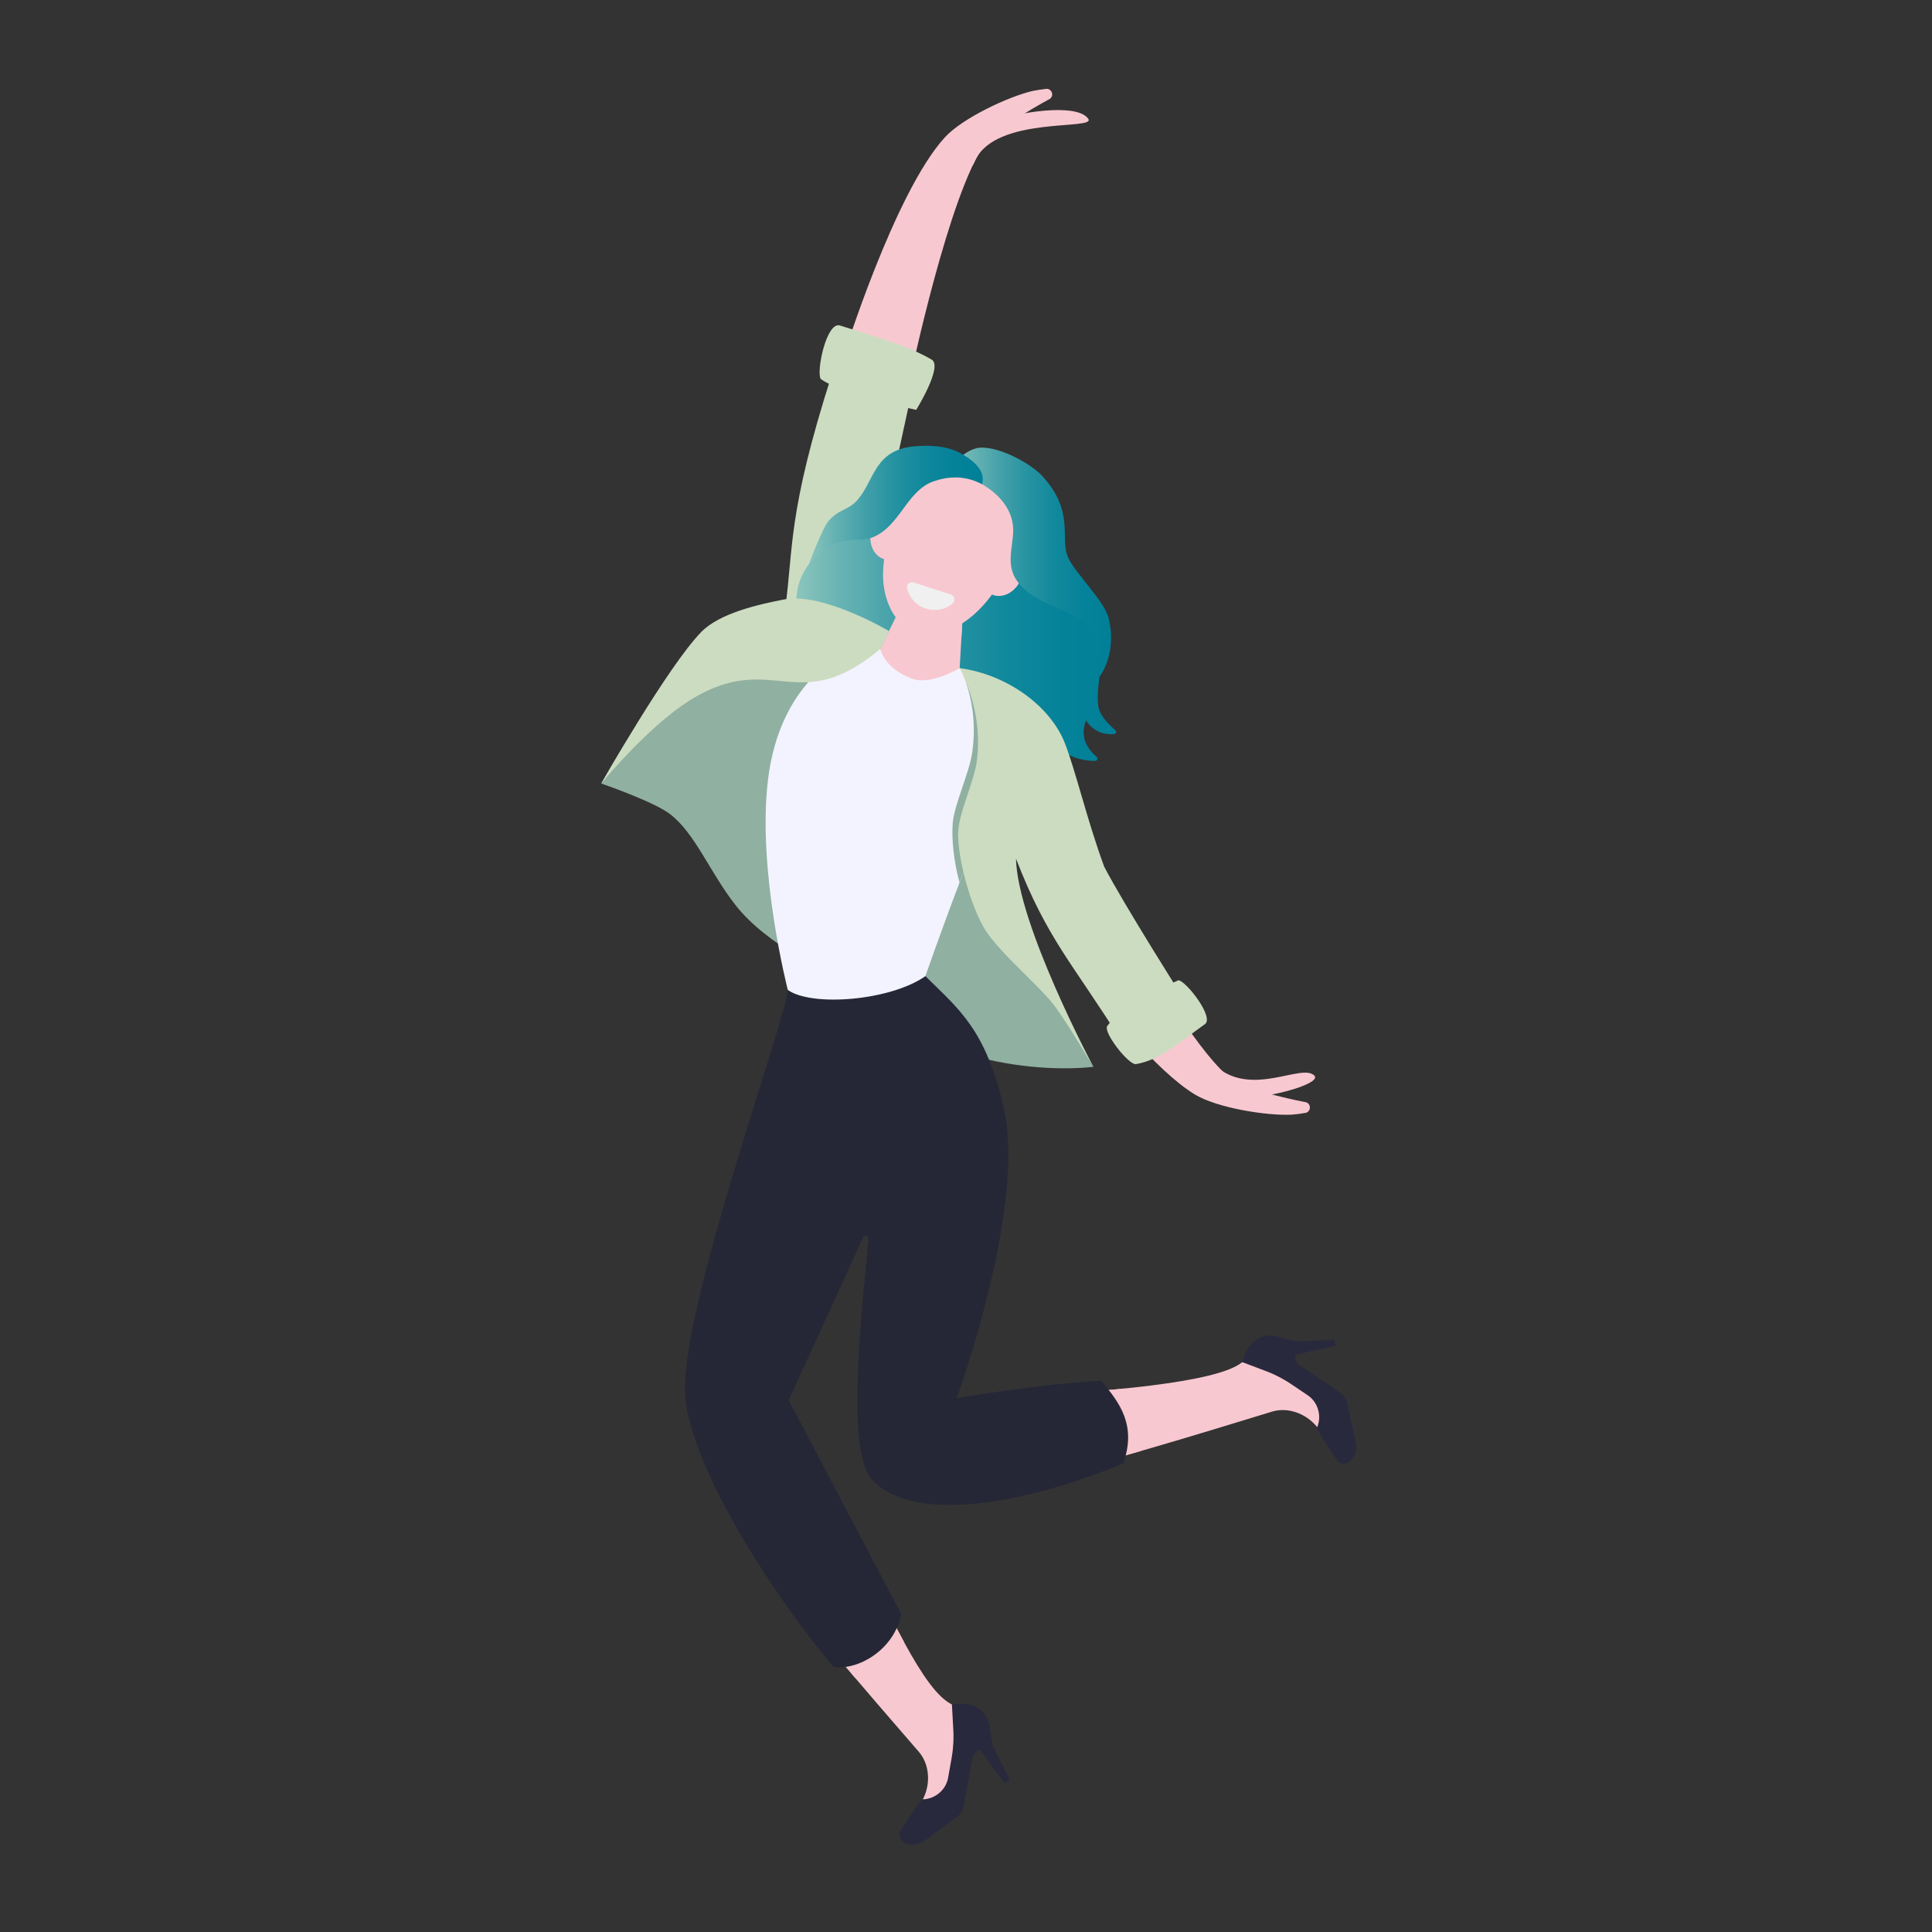 <?xml version="1.0" encoding="UTF-8"?>
<svg id="Ebene_10" data-name="Ebene 10" xmlns="http://www.w3.org/2000/svg" xmlns:xlink="http://www.w3.org/1999/xlink" viewBox="0 0 1000 1000">
  <rect x="0" y="0" width="1000" height="1000" fill="#333333" stroke="none"/>
  <defs>
    <style>
      .cls-1 {
        fill: #f3f3ff;
      }

      .cls-2 {
        fill: #f8c8d0;
      }

      .cls-3 {
        fill: #f0f0f0;
      }

      .cls-4 {
        fill: #90b0a1;
      }

      .cls-5 {
        fill: #ccdcc1;
      }

      .cls-6 {
        fill: #252736;
      }

      .cls-7 {
        fill: #29293d;
      }

      .cls-8 {
        fill: url(#Unbenannter_Verlauf_9-3);
      }

      .cls-9 {
        fill: url(#Unbenannter_Verlauf_9-2);
      }

      .cls-10 {
        fill: url(#Unbenannter_Verlauf_9);
      }
    </style>
    <linearGradient id="Unbenannter_Verlauf_9" data-name="Unbenannter Verlauf 9" x1="412.22" y1="314.95" x2="577.65" y2="314.95" gradientUnits="userSpaceOnUse">
      <stop offset="0" stop-color="#8bc5bd"/>
      <stop offset=".14" stop-color="#67b3b3"/>
      <stop offset=".32" stop-color="#42a0a9"/>
      <stop offset=".49" stop-color="#2592a1"/>
      <stop offset=".66" stop-color="#10889c"/>
      <stop offset=".84" stop-color="#048299"/>
      <stop offset="1" stop-color="#008098"/>
    </linearGradient>
    <linearGradient id="Unbenannter_Verlauf_9-2" data-name="Unbenannter Verlauf 9" x1="492.17" y1="291.06" x2="575.1" y2="291.06" xlink:href="#Unbenannter_Verlauf_9"/>
    <linearGradient id="Unbenannter_Verlauf_9-3" data-name="Unbenannter Verlauf 9" x1="418.68" y1="261.38" x2="508.71" y2="261.38" xlink:href="#Unbenannter_Verlauf_9"/>
  </defs>
  <g>
    <g>
      <path class="cls-2" d="M525.68,754.3c-3.44-10.24-6.68-20.56-9.34-31.01,55.29-2.68,113.72-7.58,126.54-18.17l12.15-4.63s32.24,21.17,33.04,21.84c.79,.67,.93,19.3,.93,19.3l-6.01-2.23-1.2-.75-1.06-1.17c-5.5-6.05-14.31-9.18-22.16-6.88-13.25,3.88-71.79,22.64-128.27,36.73-1.53-4.35-3.07-8.69-4.61-13.03Z"/>
      <path class="cls-7" d="M692.7,720.19c1.79,1.28,3.84,3.06,4.34,5.28l4.63,20.65c.64,2.85,.22,5.81-1.23,8.24-.35,.59-1.01,1.33-1.71,2.04-1.35,1.37-5.28,1.51-6.41-.14-3.65-5.31-10.86-16.05-10.52-17.62h0c2.42-5.89,.33-12.9-4.89-16.42l-8.41-5.67c-4.44-3-9.19-5.42-14.14-7.21l-11.46-4.34,1.55-4.24c2.63-7.18,9.88-11.01,16.98-8.96l4.52,1.3,5.41,1.29,19.25-.98,.71,3.17-20.17,4.52c-.57,.13-.92,.73-.79,1.34l.22,.96c.32,1.42,1.09,2.46,2.23,3.28l19.89,13.49Z"/>
    </g>
    <path class="cls-5" d="M430.54,193.88c-23.13,72.14-19.78,90.33-24.16,121.21,6.24,7.32,41.8-3.16,41.8-3.16l22.77-104.72s-36.79-24.6-40.41-13.32Z"/>
    <path class="cls-10" d="M569.8,326.63l-.67,23.8s-1.44,7.88-.71,14.69c.55,5.18,5.78,10.2,8.79,12.69,.79,.66,.44,2.03-.54,2.13-3.56,.36-9.97-.15-14.53-7.02-3.75,9.29,1.77,15.72,5.4,18.74,.86,.71,.41,2.19-.67,2.2-6.92,.01-22.7-2.43-32.13-23.39-4.37-9.71-31.55-.05-39.9-15.03-9.3-16.67-19.64-13.81-24.66-17.05-4.77-3.08-10.38-1.15-14.03-5.69-2.62-3.25-5.07-9.41-11.11-8.23-11.93,2.34-10.13-9.38-16.67-6.98-10.24,3.76-10.82,17.47-11.75,14.96-9.72-26.37-1.32-36.81,5.85-45.07,11.37-13.09,46.47-51.34,46.47-51.34l23.39,6.1,35.95,7.24,16.53,38.99,24.99,38.25Z"/>
    <path class="cls-4" d="M311.21,405.55s27.36,9.39,35.77,15.95c13,10.15,20.42,30.03,33.77,47.04,16.81,21.42,46.74,33.23,61.25,45.58,55.87,47.59,123.94,38.06,123.94,38.06l-27.18-49.09-35.99-117.73-7.54-39.49-43.88-21.96s-77.59,6.5-98.39,22.19c-14.64,11.04-41.74,59.44-41.74,59.44Z"/>
    <path class="cls-2" d="M508.72,291.66c-2.86,6.48-.82,13.65,4.57,16.04,5.38,2.38,12.07-.94,14.93-7.41,2.86-6.48,.82-13.65-4.57-16.04-5.38-2.38-12.07,.94-14.93,7.41Z"/>
    <path class="cls-2" d="M563.29,61.51c4.16,6.09-47.99-1.79-58.6,21.66-4.6,10.17,5.18-17.9,11.9-20.87,8.4-3.71,40.78-9.46,46.7-.79Z"/>
    <polygon class="cls-2" points="498.82 308.9 495.73 363.32 445.75 356.31 477.21 291.4 498.82 308.9"/>
    <path class="cls-1" d="M478.98,505.26s34.12-98.56,56.51-137.63c-3.52-10.53-38.68-21.79-38.68-21.79,0,0-15,8.88-24.4,5.54-14.86-5.28-16.78-15.46-16.78-15.46,0,0-8.97-2.25-12.79-.66-17.25,7.18-40.22,26.5-45.33,68.39-5.7,46.68,10.26,108.74,10.26,108.74l36.41,46.62,34.81-53.75Z"/>
    <path class="cls-5" d="M311.21,405.55s26.47-32.63,50.06-45.56c40.01-21.92,52.54,10.87,94.36-24.07,3.28-6.77,4.5-9.29,4.5-9.29,0,0-34.11-20.22-54.23-16.36-13.36,2.56-33.4,7.11-42.91,16.83-17.26,17.65-51.78,78.45-51.78,78.45Z"/>
    <path class="cls-2" d="M525.68,754.3c-3.44-10.24-6.68-20.56-9.34-31.01,22.42-1.09,45.35-2.54,65.55-4.59,6.84,8.8,11.86,18.51,8.66,32.31-18.84,5.43-39.69,11.18-60.27,16.32-1.53-4.35-3.07-8.69-4.61-13.03Z"/>
    <g>
      <g>
        <path class="cls-2" d="M400.23,794.91c7.97-7.29,27.78-.74,36.26-7.4,24.82,49.48,41.27,87.24,56.14,94.68l9.15,9.23s-6.31,38.05-6.6,39.05c-.29,1-17.28,8.66-17.28,8.66l-.39-6.4,.2-1.4,.64-1.45c3.31-7.48,2.6-16.8-2.68-23.04-8.91-10.54-49.75-56.49-85.49-102.44,3.36-3.16,6.7-6.32,10.05-9.49Z"/>
        <path class="cls-7" d="M499,933.84c-.45,2.15-1.25,4.75-3.07,6.1l-17.02,12.59c-2.35,1.74-5.23,2.55-8.03,2.21-.68-.08-1.63-.39-2.56-.74-1.79-.68-3.52-4.22-2.47-5.92,3.38-5.49,10.28-16.43,11.85-16.75h0c6.36-.17,11.93-4.92,13.03-11.12l1.78-9.98c.94-5.27,1.23-10.6,.87-15.85l-.67-12.23,4.51-.3c7.62-.5,14.06,4.58,15.06,11.9l.64,4.66,1.01,5.47,8.68,17.21-2.62,1.93-12.29-16.61c-.35-.47-1.04-.55-1.55-.17l-.79,.59c-1.17,.87-1.81,1.99-2.1,3.37l-4.28,23.65Z"/>
      </g>
      <path class="cls-2" d="M400.23,794.91c7.97-7.29,27.78-.74,36.26-7.4,12.32,24.55,22.57,46.22,31.6,62.73-5.46,10.47-16.07,16.84-25.42,18.29-15.73-18.48-34.74-41.31-52.5-64.13,3.36-3.16,6.7-6.32,10.05-9.49Z"/>
    </g>
    <path class="cls-2" d="M471.38,194.55s20.03-95.14,38.58-120.22c6.42-8.67,33.41-23.14,33.41-23.14,2.45-1.69,.99-5.54-1.97-5.18-2.74,.33-5.32,.7-6.86,1.06-12.56,2.9-36.34,14.04-45.45,23.99-26.07,28.45-52.57,113.61-52.57,113.61l34.87,9.87Z"/>
    <g>
      <path class="cls-2" d="M680.31,556.72c4.41,4.45-28.39,13.23-40.06,10.79-12.84-2.68-9.29-9.56-22.42-5.26-7.51,2.46,6.62-14.44,11.98-9.96,18.63,15.57,44.04-2.1,50.5,4.43Z"/>
      <path class="cls-2" d="M569.74,490.13c4.2-3.43,8.4-6.86,12.6-10.29,15.51,26.88,39.17,66.46,54.85,78.47,8.56,6.56,38.86,12.23,38.86,12.23,2.82,.95,2.48,5.05-.46,5.52-2.72,.44-5.31,.8-6.89,.88-12.87,.68-38.81-3.45-50.32-10.49-20.12-12.31-46.27-44.93-63.55-68.44,5.08-2.27,10.05-4.9,14.9-7.89Z"/>
    </g>
    <path class="cls-6" d="M407.77,512.39c12.32,8.8,52.82,5.69,71.22-7.13,17.35,17.17,31.56,27.67,40.74,69.19,11.3,51.09-24.57,149.27-24.57,149.27,0,0,44.43-7.75,74.83-8.97,9.67,11.31,18.38,23.11,11.4,42.71-43.44,18.21-106.95,33.42-130.13,8.28-13.63-14.79-5.17-87.31-1.72-124.47,.17-1.81-2.42-2.3-2.93-.56l-38.38,84.02s32.22,61.28,58.2,110.63c-3.5,18.89-22.79,29.4-34.99,27.41-33.3-39.4-75.84-106.87-76.91-142.63-1.36-45.34,51.89-191.35,53.25-207.75Z"/>
    <path class="cls-2" d="M463.88,318.91l13.33-27.51,21.61,17.5-1.19,20.94c-.85,.35-1.71,.67-2.58,.97-14.87,5.03-25.56-1.2-31.18-11.9Z"/>
    <path class="cls-5" d="M482.21,186.11c-12.81-7.42-28.6-11.62-47.44-17.63-7-2.23-12.36,23.99-9.97,27.64,10.21,7.72,49.42,16.03,49.42,16.03,0,0,14-22.56,8-26.04Z"/>
    <path class="cls-2" d="M451.08,274.23c-1.95,6.81,1.05,13.64,6.71,15.26,5.66,1.62,11.83-2.58,13.78-9.38,1.95-6.81-1.05-13.64-6.71-15.26-5.66-1.62-11.83,2.58-13.78,9.38Z"/>
    <path class="cls-2" d="M528.89,275.01c6.13-22.22-22.65-44.25-43.18-36.27-18.41,7.16-28.44,40.12-28.66,58.11-.24,19.64,12.33,37.77,33.44,29.66,20.11-7.73,32.96-31.75,38.4-51.5Z"/>
    <path class="cls-2" d="M485.71,238.74c3.05-1.19,6.28-1.7,9.55-1.66,.55,.29,1.08,.59,1.59,.92,.36-.26,.74-.51,1.12-.76,17.92,1.88,35.88,19.77,30.91,37.78-.68,2.45-1.47,4.97-2.37,7.51-.02-1.18-.12-2.38-.33-3.59-5.04-28.27-36.89-29.26-44.35-26.89-6.63,2.1-12.35,6.39-16.51,11.48-.47,.57-.93,1.15-1.39,1.73,4.84-12,12.17-22.77,21.78-26.51Z"/>
    <path class="cls-9" d="M568.97,350.44s9.34-11.4,4.96-30.15c-2.15-9.2-16.96-22.98-21-31.59-4.61-9.84,3.7-23.54-13.34-42.21-6.68-7.32-25.34-16.89-34.48-14.41-7.52,2.04-12.94,10.09-12.94,10.09,0,0,14.1,7.34,14.11,7.34,10.15,5.28,19.1,14.35,18.08,27.03-.74,9.14-3.53,17.33,2.86,25.21,9.39,11.59,25.98,12.84,35.35,22.09,6.99,6.9,6.4,26.61,6.4,26.61Z"/>
    <path class="cls-4" d="M493.11,426.26c.76-9.73,8.47-26.05,9.99-36.07,2.3-15.09,.39-29.18-5.62-44.13,4.85,1.61,34.78,11.9,38.02,21.57-11.93,20.81-27.19,58.51-38.84,89.2-3.02-10.95-4.15-22.84-3.55-30.56Z"/>
    <path class="cls-8" d="M508.32,250.62c2.33-7.64-6.23-13.58-12.24-16.57-6.63-3.3-14.5-3.62-21.75-3.13-21.73,1.46-21.57,17.37-30.29,27.62-4.92,5.79-9.73,4.68-15.25,11.2-3.25,3.83-10.12,22.27-10.12,22.27,0,0,8.54-9.88,16.09-11.58,10.07-2.27,12.37,.37,19.38-3.48,6.61-3.63,10.73-10.15,15.17-16,3.85-5.08,7.85-9.75,14.01-11.84,7.03-2.39,15.55-3.4,25,1.5Z"/>
    <path class="cls-5" d="M496.81,345.84c24.81,3.35,46.87,19.85,54.29,38.67,5.69,14.42,11.37,39.4,20.43,64.08,10.14,19.56,42.14,70.07,42.14,70.07,0,0-24.68,21.79-33.38,19.95-25.46-40.58-38.18-52.35-54.42-94.18,.79,34.07,40.06,107.75,40.06,107.75,0,0-14.75-24.82-20.91-32.58-8.4-10.59-27.35-26.29-34.91-38.04-7.38-11.49-14.8-37.7-14.14-51.32,.47-9.75,8.42-26.33,9.65-36.4,2.01-16.53-.95-31.73-8.81-48Z"/>
    <path class="cls-5" d="M588.04,550.78c12.59-2.21,21.91-10.94,35.62-20.68,4.95-3.52-9.54-22.1-13.65-22.72-11.79,4.87-30.06,14.1-36.9,23.67-2.27,3.17,11.13,20.4,14.93,19.73Z"/>
  </g>
  <path class="cls-3" d="M472.83,301.47c-1.95-.63-3.79,1.15-3.3,3.15,1.16,4.73,4.65,8.77,9.63,10.37,4.91,1.58,10,.49,13.78-2.45,1.77-1.37,1.26-4.18-.87-4.87l-19.24-6.2Z"/>
</svg>